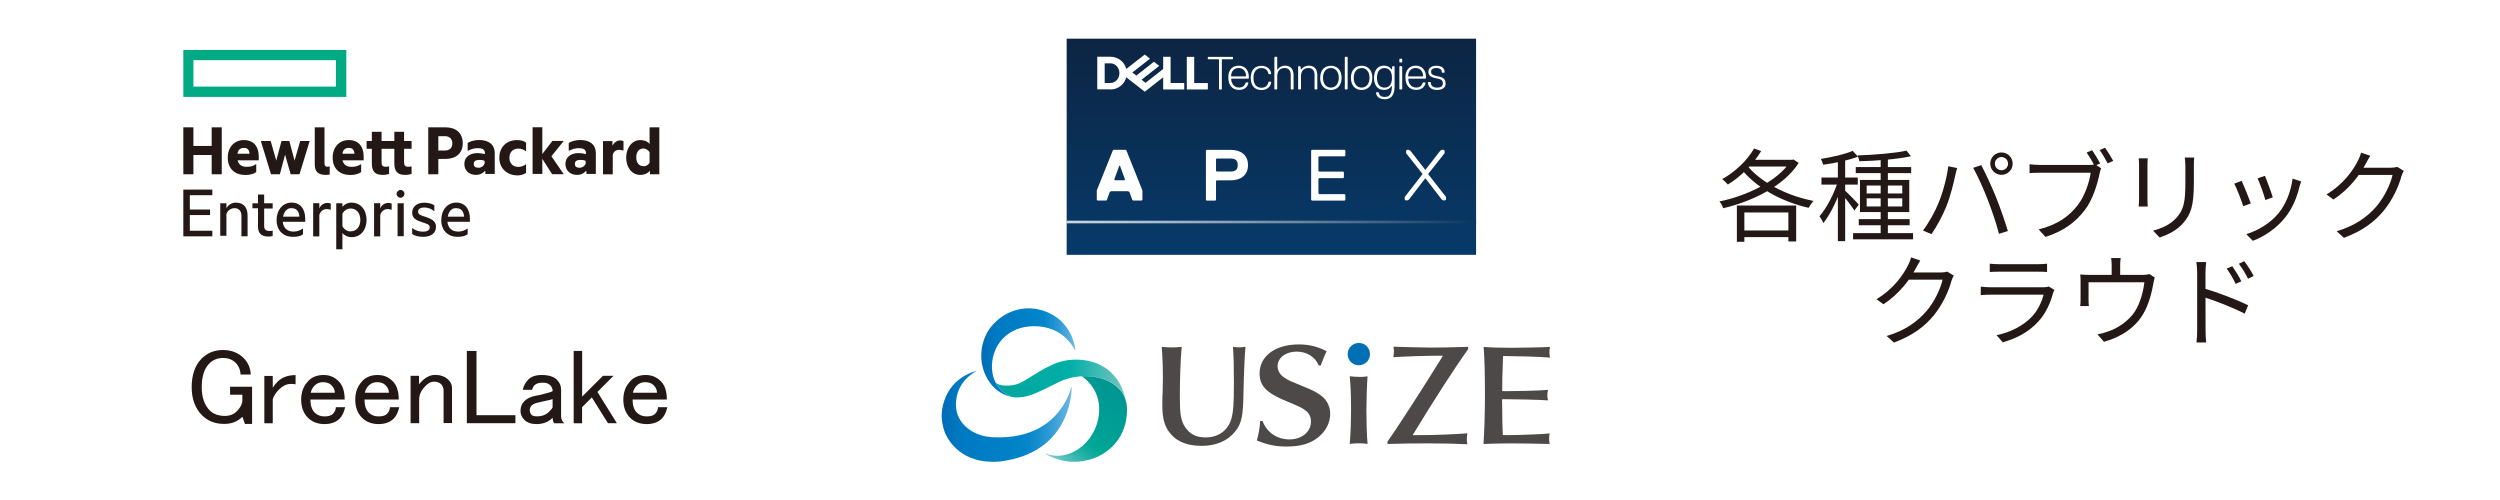 <svg width="300" height="60" viewBox="0 0 300 60" fill="none" xmlns="http://www.w3.org/2000/svg">
<rect x="0" y="0" width="300" height="60" fill="#333333" stroke="none"/>
<g clip-path="url(#clip0_1_190)">
<path d="M300 0H0V60H300V0Z" fill="white"/>
<path d="M177.13 4.64H128V30.58H177.13V4.64Z" fill="url(#paint0_linear_1_190)"/>
<path d="M133.708 21.548L134.315 19.895H134.398L135.004 21.548L134.921 21.631H133.791L133.708 21.548ZM133.617 17.976L133.534 18.059L131.614 22.853V23.983L131.697 24.066H132.744L132.827 23.983L133.176 23.027L133.351 22.944H135.353L135.528 23.027L135.877 23.983L135.96 24.066H137.007L137.09 23.983V22.853L135.171 18.059L135.087 17.976H133.608H133.617Z" fill="white"/>
<path d="M147.659 21.64H146.005L145.922 21.723V23.991L145.839 24.074H144.792L144.709 23.991V18.067L144.792 17.984H147.667C148.888 17.984 149.761 18.59 149.761 19.812C149.761 21.033 148.888 21.64 147.667 21.64M147.659 19.023H146.005L145.922 19.106V20.502L146.005 20.584H147.659C148.182 20.584 148.531 20.41 148.531 19.803C148.531 19.197 148.182 19.023 147.659 19.023Z" fill="white"/>
<path d="M161.352 24.074H157.43L157.338 23.991V18.059L157.43 17.976H161.352L161.443 18.059V18.674L161.352 18.757H158.302L158.211 18.848V20.502L158.302 20.593H161.177L161.268 20.676V21.291L161.177 21.374H158.302L158.211 21.465V23.202L158.302 23.293H161.352L161.443 23.376V23.991L161.352 24.074Z" fill="white"/>
<path d="M171.389 20.909V20.859L173.341 18.399L173.35 18.383V18.092L173.233 17.976H173.034L172.843 18.075L171.056 20.369H171.023L169.245 18.084L169.046 17.976H168.846L168.73 18.092V18.383L170.691 20.859V20.909L168.564 23.642V23.933L168.672 24.049H168.879L169.07 23.95L171.023 21.407H171.056L173.009 23.941L173.017 23.95L173.208 24.049H173.408L173.524 23.933V23.642L171.389 20.909Z" fill="white"/>
<path d="M173.466 10.007C173.466 9.501 173.183 9.285 172.627 9.168C172.07 9.052 171.729 9.002 171.729 8.612C171.729 8.329 171.954 8.163 172.344 8.163C172.851 8.163 173.017 8.387 173.017 8.67L173.075 8.728H173.3L173.358 8.67C173.358 8.113 172.909 7.889 172.352 7.889C171.738 7.889 171.405 8.221 171.405 8.612C171.405 9.06 171.738 9.285 172.303 9.393C172.859 9.501 173.142 9.559 173.142 10.007C173.142 10.29 172.976 10.514 172.419 10.514C171.912 10.514 171.696 10.232 171.696 9.899L171.638 9.841H171.414L171.355 9.899C171.355 10.406 171.746 10.797 172.419 10.797C173.142 10.797 173.482 10.464 173.482 10.016M171.056 9.451L171.114 9.393V9.226C171.114 8.445 170.666 7.88 169.885 7.88C169.104 7.88 168.655 8.437 168.655 9.226V9.334C168.655 10.116 169.046 10.789 169.943 10.789C170.724 10.789 171.006 10.282 171.065 9.949L171.006 9.891H170.782L170.724 9.949C170.608 10.282 170.392 10.506 169.943 10.506C169.212 10.506 168.996 9.833 168.996 9.501L169.054 9.442H171.065L171.056 9.451ZM170.716 9.168H169.037L168.979 9.11C168.979 8.72 169.203 8.163 169.876 8.163C170.549 8.163 170.774 8.72 170.774 9.11L170.716 9.168ZM168.264 10.681V7.997L168.206 7.939H167.982L167.924 7.997V10.681L167.982 10.739H168.206L168.264 10.681ZM168.264 7.44V7.108L168.206 7.05H167.982L167.924 7.108V7.44L167.982 7.498H168.206L168.264 7.44ZM166.137 10.514C165.581 10.514 165.24 10.124 165.24 9.343C165.24 8.562 165.572 8.171 166.137 8.171C166.702 8.171 167.035 8.562 167.035 9.343C167.035 10.124 166.702 10.514 166.137 10.514ZM167.026 10.348C167.026 11.071 166.86 11.636 166.187 11.636C165.68 11.636 165.514 11.412 165.456 11.129L165.398 11.071H165.174L165.115 11.129C165.174 11.578 165.506 11.91 166.179 11.91C166.902 11.91 167.351 11.461 167.351 10.348V7.997L167.292 7.939H167.126L167.068 7.997L167.01 8.329H166.952C166.844 8.105 166.561 7.88 166.054 7.88C165.273 7.88 164.883 8.495 164.883 9.334C164.883 10.174 165.273 10.789 166.054 10.789C166.561 10.789 166.835 10.564 166.952 10.34H167.01L167.026 10.348ZM163.396 8.163C163.952 8.163 164.343 8.612 164.343 9.334C164.343 10.057 163.952 10.514 163.396 10.514C162.839 10.514 162.448 10.066 162.448 9.343C162.448 8.62 162.839 8.171 163.396 8.171M163.396 10.797C164.127 10.797 164.683 10.298 164.683 9.343C164.683 8.387 164.127 7.889 163.396 7.889C162.664 7.889 162.108 8.396 162.108 9.343C162.108 10.29 162.664 10.797 163.396 10.797ZM161.717 10.681V6.875L161.659 6.817H161.435L161.376 6.875V10.681L161.435 10.739H161.659L161.709 10.681H161.717ZM159.706 8.163C160.263 8.163 160.654 8.612 160.654 9.334C160.654 10.057 160.263 10.514 159.706 10.514C159.15 10.514 158.759 10.066 158.759 9.334C158.759 8.603 159.15 8.163 159.715 8.163M159.706 10.797C160.429 10.797 160.994 10.29 160.994 9.343C160.994 8.396 160.438 7.889 159.706 7.889C158.975 7.889 158.419 8.396 158.419 9.343C158.419 10.29 158.975 10.797 159.706 10.797ZM158.078 10.681V9.002C158.078 8.271 157.687 7.88 157.073 7.88C156.682 7.88 156.341 8.047 156.175 8.329H156.117L156.059 7.997L156.001 7.939H155.835L155.776 7.997V10.681L155.835 10.739H156.059L156.117 10.681V9.168C156.117 8.553 156.4 8.163 157.014 8.163C157.463 8.163 157.746 8.445 157.746 9.002V10.681L157.804 10.739H158.028L158.086 10.681H158.078ZM155.228 10.681V9.002C155.228 8.271 154.837 7.88 154.223 7.88C153.832 7.88 153.5 8.047 153.325 8.329H153.267V6.875L153.209 6.817H152.985L152.926 6.875V10.681L152.985 10.739H153.209L153.267 10.681V9.168C153.267 8.553 153.55 8.163 154.164 8.163C154.613 8.163 154.887 8.445 154.887 9.002V10.681L154.945 10.739H155.17L155.228 10.681ZM150.417 9.343C150.417 8.562 150.808 8.171 151.364 8.171C151.921 8.171 152.145 8.504 152.204 8.844L152.262 8.902H152.486L152.544 8.844C152.486 8.288 152.037 7.897 151.373 7.897C150.642 7.897 150.085 8.346 150.085 9.351C150.085 10.356 150.642 10.805 151.373 10.805C152.046 10.805 152.494 10.415 152.544 9.858L152.486 9.8H152.262L152.204 9.858C152.145 10.19 151.921 10.531 151.364 10.531C150.808 10.531 150.417 10.14 150.417 9.359M149.802 9.451L149.86 9.393V9.226C149.86 8.445 149.412 7.88 148.631 7.88C147.85 7.88 147.401 8.437 147.401 9.226V9.334C147.401 10.116 147.792 10.789 148.689 10.789C149.47 10.789 149.752 10.282 149.811 9.949L149.752 9.891H149.528L149.47 9.949C149.362 10.282 149.138 10.506 148.689 10.506C147.966 10.506 147.742 9.833 147.742 9.501L147.8 9.442H149.811L149.802 9.451ZM149.47 9.168H147.792L147.733 9.11C147.733 8.72 147.958 8.163 148.631 8.163C149.304 8.163 149.528 8.72 149.528 9.11L149.478 9.168H149.47ZM147.958 7.05V6.883L147.9 6.825H144.992L144.933 6.883V7.05L144.992 7.108H146.221L146.279 7.166V10.689L146.338 10.747H146.562L146.62 10.689V7.166L146.678 7.108H147.908L147.966 7.05H147.958Z" fill="white"/>
<path d="M144.942 9.958V10.739H142.416V6.825H143.305V9.966H144.942V9.958ZM133.259 10.739C134.149 10.739 134.93 10.132 135.154 9.276L137.372 11.005L139.582 9.276V10.739H142.108V9.958H140.472V6.817H139.582V8.279L137.464 9.941L136.99 9.567L138.004 8.769L139.109 7.905L138.477 7.407L136.359 9.069L135.885 8.695L138.004 7.041L137.372 6.543L135.154 8.271C134.93 7.407 134.149 6.809 133.259 6.809H131.672V10.722H133.259V10.739ZM132.562 9.958V7.598H133.259C133.849 7.598 134.331 8.13 134.331 8.778C134.331 9.426 133.849 9.958 133.259 9.958H132.562Z" fill="white"/>
<path d="M177.13 26.484H128V26.799H177.13V26.484Z" fill="url(#paint1_linear_1_190)"/>
<path d="M24.15 43.07C24.86 42.36 25.72 42 26.74 42C27.76 42 28.58 42.32 29.23 42.96C29.77 43.5 30.06 44.16 30.09 44.94H28.87C28.84 44.37 28.63 43.89 28.26 43.52C27.89 43.15 27.38 42.96 26.74 42.96C26.1 42.96 25.56 43.18 25.12 43.62C24.51 44.23 24.21 45.18 24.21 46.46C24.21 47.68 24.53 48.61 25.17 49.25C25.61 49.69 26.22 49.91 27 49.91C27.57 49.91 28.05 49.72 28.42 49.35C28.79 48.98 29.01 48.59 29.08 48.18V47.37H27.61V46.41H30.25V50.87H29.39L29.09 50.01C28.51 50.59 27.79 50.87 26.91 50.87C25.83 50.87 24.95 50.53 24.27 49.86C23.42 49.02 23 47.88 23 46.46C23 45.04 23.39 43.84 24.17 43.06L24.15 43.07Z" fill="#231815"/>
<path d="M35.47 45V46.12C35.33 46.09 35.15 46.07 34.91 46.07C34.4 46.07 33.93 46.29 33.49 46.73C33.12 47.1 32.86 47.49 32.73 47.9V50.79H31.72V45.11H32.73V46.53C32.9 46.26 33.09 46.02 33.29 45.82C33.83 45.28 34.56 45.01 35.47 45.01V45Z" fill="#231815"/>
<path d="M36.99 45.71C37.46 45.24 38.07 45 38.82 45C39.57 45 40.14 45.25 40.65 45.76C41.12 46.23 41.36 46.96 41.36 47.94H37.25C37.25 48.65 37.42 49.17 37.76 49.51C38.06 49.81 38.45 49.97 38.93 49.97C39.41 49.97 39.74 49.87 39.94 49.67C40.18 49.43 40.3 49.16 40.3 48.86H41.42C41.28 49.47 41.06 49.93 40.76 50.23C40.32 50.67 39.71 50.89 38.93 50.89C38.15 50.89 37.46 50.64 36.95 50.13C36.41 49.59 36.14 48.86 36.14 47.95C36.14 47.04 36.43 46.29 37 45.72L36.99 45.71ZM37.75 46.27C37.51 46.51 37.36 46.79 37.29 47.13H40.18C40.18 46.79 40.04 46.49 39.77 46.22C39.53 45.98 39.19 45.86 38.76 45.86C38.35 45.86 38.02 46 37.75 46.27Z" fill="#231815"/>
<path d="M43.48 45.71C43.95 45.24 44.56 45 45.31 45C46.06 45 46.63 45.25 47.14 45.76C47.61 46.23 47.85 46.96 47.85 47.94H43.74C43.74 48.65 43.91 49.17 44.25 49.51C44.55 49.81 44.94 49.97 45.42 49.97C45.9 49.97 46.23 49.87 46.43 49.67C46.67 49.43 46.79 49.16 46.79 48.86H47.91C47.77 49.47 47.55 49.93 47.25 50.23C46.81 50.67 46.2 50.89 45.42 50.89C44.64 50.89 43.95 50.64 43.44 50.13C42.9 49.59 42.63 48.86 42.63 47.95C42.63 47.04 42.92 46.29 43.49 45.72L43.48 45.71ZM44.24 46.27C44 46.51 43.85 46.79 43.78 47.13H46.67C46.67 46.79 46.53 46.49 46.26 46.22C46.02 45.98 45.68 45.86 45.25 45.86C44.84 45.86 44.51 46 44.24 46.27Z" fill="#231815"/>
<path d="M50.28 50.78H49.27V45.1H50.28V46.11C50.89 45.37 51.53 44.99 52.21 44.99C52.89 44.99 53.43 45.19 53.83 45.6C54.1 45.87 54.24 46.19 54.24 46.56V50.77H53.23V46.86C53.23 46.56 53.13 46.3 52.93 46.1C52.73 45.9 52.44 45.8 52.07 45.8C51.73 45.8 51.39 45.97 51.06 46.31C50.55 46.82 50.3 47.36 50.3 47.93V50.77L50.28 50.78Z" fill="#231815"/>
<path d="M56.01 42.11H57.18V49.82H61.85V50.78H56.02V42.1L56.01 42.11Z" fill="#231815"/>
<path d="M63.37 45.56C63.74 45.19 64.28 45 64.99 45C65.84 45 66.44 45.19 66.82 45.56C67.16 45.9 67.33 46.29 67.33 46.73V49.93C67.33 50.3 67.46 50.59 67.74 50.79H66.52C66.38 50.66 66.32 50.43 66.32 50.13C65.81 50.64 65.17 50.89 64.39 50.89C63.75 50.89 63.26 50.72 62.92 50.38C62.62 50.08 62.46 49.72 62.46 49.31C62.46 48.84 62.61 48.45 62.92 48.14C63.26 47.8 63.73 47.58 64.34 47.48C64.75 47.41 65.1 47.33 65.41 47.23C65.85 47.13 66.15 47.03 66.32 46.93C66.32 46.66 66.22 46.42 66.02 46.22C65.82 46.02 65.53 45.92 65.16 45.92C64.69 45.92 64.35 46.02 64.15 46.22C64.01 46.36 63.91 46.54 63.85 46.78H62.73C62.83 46.31 63.05 45.9 63.39 45.56H63.37ZM66.31 47.89C66.11 47.96 65.92 48.01 65.75 48.04C65.17 48.18 64.74 48.28 64.43 48.34C64.16 48.41 63.96 48.51 63.82 48.64C63.65 48.81 63.57 49 63.57 49.2C63.57 49.44 63.65 49.64 63.82 49.81C63.92 49.91 64.14 49.96 64.48 49.96C65.05 49.96 65.53 49.77 65.9 49.4C66.14 49.16 66.27 48.99 66.31 48.89V47.88V47.89Z" fill="#231815"/>
<path d="M68.85 42.11H69.86V47.59L72.35 45.1H73.62L71.69 47.03L74.02 50.78H72.95L71.02 47.69L69.85 48.86V50.79H68.84V42.11H68.85Z" fill="#231815"/>
<path d="M75.65 45.71C76.12 45.24 76.73 45 77.48 45C78.23 45 78.8 45.25 79.31 45.76C79.78 46.23 80.02 46.96 80.02 47.94H75.91C75.91 48.65 76.08 49.17 76.42 49.51C76.72 49.81 77.11 49.97 77.59 49.97C78.07 49.97 78.4 49.87 78.6 49.67C78.84 49.43 78.96 49.16 78.96 48.86H80.08C79.94 49.47 79.72 49.93 79.42 50.23C78.98 50.67 78.37 50.89 77.59 50.89C76.81 50.89 76.12 50.64 75.61 50.13C75.07 49.59 74.8 48.86 74.8 47.95C74.8 47.04 75.09 46.29 75.66 45.72L75.65 45.71ZM76.41 46.27C76.17 46.51 76.02 46.79 75.95 47.13H78.84C78.84 46.79 78.7 46.49 78.43 46.22C78.19 45.98 77.85 45.86 77.42 45.86C77.01 45.86 76.68 46 76.41 46.27Z" fill="#231815"/>
<path d="M22 6V11.63H41.56V6H22ZM40.31 10.39H23.21V7.22H40.31V10.39Z" fill="#00AA83"/>
<path d="M23.21 20.91H22V15.28H23.21V17.51H25.4V15.28H26.61V20.91H25.4V18.6H23.21V20.91ZM29.4 20.99C28.15 20.99 27.33 20.21 27.33 18.92C27.33 17.63 28.15 16.81 29.25 16.81C30.46 16.81 31.05 17.59 31.05 18.81V19.24H28.51C28.67 19.87 29.14 20.02 29.61 20.02C30.04 20.02 30.35 19.94 30.71 19.71H30.75V20.65C30.44 20.88 29.97 21 29.42 21L29.4 20.99ZM28.5 18.45H29.95C29.91 18.02 29.75 17.75 29.28 17.75C28.89 17.75 28.58 17.91 28.5 18.45ZM34.21 18.56L33.58 20.91H32.52L31.31 16.96V16.92H32.48L33.15 19.27L33.78 16.92H34.72L35.35 19.27L36.02 16.92H37.15V16.96L35.94 20.91H34.88L34.21 18.56ZM39.14 20.99C38.16 20.99 37.77 20.6 37.77 19.7V15.28H38.94V19.62C38.94 19.89 39.06 20.01 39.29 20.01C39.37 20.01 39.49 19.97 39.56 19.97V20.95C39.48 20.95 39.33 20.99 39.13 20.99H39.14ZM41.99 20.99C40.74 20.99 39.92 20.21 39.92 18.92C39.92 17.63 40.74 16.81 41.84 16.81C43.05 16.81 43.64 17.59 43.64 18.81V19.24H41.1C41.26 19.87 41.73 20.02 42.2 20.02C42.63 20.02 42.94 19.94 43.3 19.71H43.34V20.65C43.03 20.88 42.56 21 42.01 21L41.99 20.99ZM41.09 18.45H42.54C42.5 18.02 42.34 17.75 41.87 17.75C41.48 17.75 41.17 17.91 41.09 18.45ZM48.49 16.92H49.39V17.86H48.49V19.5C48.49 19.85 48.61 20.01 49 20.01C49.12 20.01 49.23 20.01 49.35 19.97H49.39V20.87C49.23 20.91 49 20.99 48.65 20.99C47.67 20.99 47.32 20.56 47.32 19.54V17.86H45.79V19.5C45.79 19.85 45.91 20.01 46.3 20.01C46.42 20.01 46.53 20.01 46.65 19.97H46.69V20.87C46.53 20.91 46.3 20.99 45.95 20.99C44.97 20.99 44.62 20.56 44.62 19.54V17.86H43.99V16.92H44.62V15.82H45.79V16.92H47.32V15.82H48.49V16.92ZM55.53 17.19C55.53 18.4 54.71 19.07 53.46 19.07H52.6V20.91H51.39V15.28H53.46C54.71 15.28 55.53 15.95 55.53 17.2V17.19ZM53.38 18.06C54.01 18.06 54.28 17.71 54.28 17.2C54.28 16.69 53.97 16.34 53.38 16.34H52.6V18.06H53.38ZM58.19 20.52C57.92 20.83 57.52 20.99 57.13 20.99C56.35 20.99 55.72 20.52 55.72 19.66C55.72 18.88 56.35 18.37 57.29 18.37C57.56 18.37 57.88 18.41 58.19 18.49V18.41C58.19 17.98 57.96 17.78 57.29 17.78C56.9 17.78 56.51 17.9 56.16 18.09H56.12V17.15C56.43 16.95 56.98 16.8 57.49 16.8C58.7 16.8 59.37 17.39 59.37 18.37V20.87H58.24V20.52H58.2H58.19ZM58.15 19.66V19.31C57.95 19.19 57.72 19.19 57.48 19.19C57.09 19.19 56.85 19.35 56.85 19.66C56.85 20.01 57.08 20.13 57.44 20.13C57.75 20.13 58.03 19.93 58.14 19.66H58.15ZM59.92 18.92C59.92 17.63 60.82 16.81 62.03 16.81C62.46 16.81 62.85 16.89 63.13 17.12V18.14H63.09C62.82 17.94 62.54 17.83 62.19 17.83C61.6 17.83 61.13 18.22 61.13 18.93C61.13 19.6 61.56 20.03 62.19 20.03C62.54 20.03 62.86 19.91 63.09 19.72H63.13V20.74C62.82 20.97 62.43 21.05 62.03 21.05C60.86 21.01 59.92 20.23 59.92 18.94V18.92ZM65.08 19.07V20.87H63.91V15.27H65.08V18.48L66.29 16.91H67.62V16.95L66.17 18.75L67.62 20.86V20.9H66.25L65.08 19.06V19.07ZM70.32 20.52C70.05 20.83 69.65 20.99 69.26 20.99C68.48 20.99 67.85 20.52 67.85 19.66C67.85 18.88 68.48 18.37 69.42 18.37C69.69 18.37 70.01 18.41 70.32 18.49V18.41C70.32 17.98 70.09 17.78 69.42 17.78C69.03 17.78 68.64 17.9 68.29 18.09H68.25V17.15C68.56 16.95 69.11 16.8 69.62 16.8C70.83 16.8 71.5 17.39 71.5 18.37V20.87H70.37V20.52H70.33H70.32ZM70.28 19.66V19.31C70.08 19.19 69.85 19.19 69.61 19.19C69.22 19.19 68.98 19.35 68.98 19.66C68.98 20.01 69.21 20.13 69.57 20.13C69.88 20.13 70.16 19.93 70.27 19.66H70.28ZM73.45 17.55C73.68 17.12 74 16.85 74.43 16.85C74.59 16.85 74.74 16.89 74.82 16.93V18.06H74.78C74.66 18.02 74.47 17.98 74.27 17.98C73.92 17.98 73.6 18.21 73.53 18.61V20.92H72.36V16.93H73.49V17.56H73.45V17.55ZM77.99 20.48C77.76 20.79 77.32 20.99 76.82 20.99C75.8 20.99 75.14 20.05 75.14 18.92C75.14 17.79 75.81 16.81 76.82 16.81C77.33 16.81 77.72 16.97 77.95 17.28V15.28H79.12V20.91H77.99V20.48ZM77.95 19.54V18.25C77.75 17.98 77.48 17.82 77.21 17.82C76.7 17.82 76.35 18.21 76.35 18.88C76.35 19.55 76.7 19.94 77.21 19.94C77.48 19.98 77.76 19.82 77.95 19.55V19.54ZM22 22.75H25.48V23.42H22.78V25.14H25.21V25.81H22.78V27.69H25.48V28.36H22V22.76V22.75ZM28.34 24.32C29.24 24.32 29.71 24.91 29.71 25.85V28.35H28.97V25.88C28.97 25.37 28.7 24.98 28.15 24.98C27.68 24.98 27.29 25.29 27.17 25.68V28.3H26.43V24.39H27.17V24.98C27.4 24.59 27.8 24.31 28.34 24.31V24.32ZM31.7 24.39H32.72V25.02H31.7V27.13C31.7 27.56 31.93 27.72 32.37 27.72C32.49 27.72 32.6 27.72 32.68 27.68H32.72V28.31C32.6 28.35 32.45 28.39 32.25 28.39C31.31 28.39 30.96 27.96 30.96 27.18V24.99H30.29V24.4H30.96V23.34H31.7V24.4V24.39ZM35.15 28.42C33.98 28.42 33.19 27.64 33.19 26.42C33.19 25.2 33.93 24.31 34.99 24.31C36.05 24.31 36.63 25.09 36.63 26.27V26.62H33.93C34.01 27.4 34.52 27.79 35.22 27.79C35.65 27.79 35.96 27.67 36.32 27.44H36.36V28.11C36.09 28.34 35.66 28.42 35.15 28.42ZM33.97 26H35.93C35.89 25.41 35.62 24.98 34.99 24.98C34.48 24.94 34.09 25.37 33.97 26ZM38.32 25.02C38.48 24.59 38.87 24.35 39.3 24.35C39.46 24.35 39.61 24.39 39.69 24.43V25.17H39.65C39.53 25.13 39.38 25.09 39.18 25.09C38.79 25.09 38.44 25.36 38.32 25.79V28.37H37.58V24.38H38.32V25.01V25.02ZM42.19 24.32C43.36 24.32 43.99 25.3 43.99 26.39C43.99 27.48 43.36 28.46 42.19 28.46C41.72 28.46 41.29 28.23 41.09 27.95V29.91H40.35V24.39H41.09V24.82C41.29 24.55 41.72 24.31 42.19 24.31V24.32ZM42.07 27.76C42.81 27.76 43.24 27.17 43.24 26.39C43.24 25.61 42.81 25.02 42.07 25.02C41.68 25.02 41.29 25.25 41.09 25.65V27.14C41.29 27.53 41.68 27.77 42.07 27.77V27.76ZM45.63 25.02C45.79 24.59 46.18 24.35 46.61 24.35C46.77 24.35 46.92 24.39 47 24.43V25.17H46.96C46.84 25.13 46.69 25.09 46.49 25.09C46.1 25.09 45.75 25.36 45.63 25.79V28.37H44.89V24.38H45.63V25.01V25.02ZM48.06 22.79C48.33 22.79 48.53 22.99 48.53 23.26C48.53 23.53 48.3 23.73 48.06 23.73C47.82 23.73 47.59 23.53 47.59 23.26C47.59 23.03 47.82 22.79 48.06 22.79ZM47.71 24.39H48.45V28.34H47.71V24.39ZM51.11 26.04C51.66 26.24 52.32 26.47 52.32 27.21C52.32 28.03 51.65 28.42 50.79 28.42C50.28 28.42 49.73 28.3 49.46 28.07V27.37H49.5C49.85 27.68 50.32 27.8 50.79 27.8C51.22 27.8 51.57 27.64 51.57 27.29C51.57 26.94 51.26 26.86 50.63 26.66C50.08 26.46 49.46 26.27 49.46 25.53C49.46 24.75 50.09 24.32 50.91 24.32C51.38 24.32 51.81 24.44 52.12 24.63V25.33H52.08C51.77 25.06 51.38 24.9 50.91 24.9C50.44 24.9 50.17 25.1 50.17 25.37C50.17 25.76 50.48 25.84 51.11 26.04ZM54.91 28.42C53.74 28.42 52.95 27.64 52.95 26.42C52.95 25.2 53.69 24.31 54.75 24.31C55.81 24.31 56.39 25.09 56.39 26.27V26.62H53.69C53.77 27.4 54.28 27.79 54.98 27.79C55.41 27.79 55.72 27.67 56.08 27.44H56.12V28.11C55.81 28.34 55.38 28.42 54.91 28.42ZM53.73 26H55.69C55.65 25.41 55.38 24.98 54.75 24.98C54.2 24.94 53.85 25.37 53.73 26Z" fill="#231815"/>
<path d="M208.892 27.652H215.168V28.456H208.892V27.652ZM210.488 17.824L211.34 18.124C210.368 19.756 208.844 21.22 207.344 22.144C207.2 21.976 206.864 21.64 206.66 21.496C208.172 20.656 209.636 19.3 210.488 17.824ZM214.868 19.18H215.06L215.216 19.132L215.84 19.552C214.064 22.372 210.152 24.196 206.78 24.988C206.708 24.736 206.504 24.364 206.336 24.172C209.54 23.524 213.356 21.748 214.868 19.324V19.18ZM209.552 19.732C211.16 21.808 214.328 23.476 217.628 24.112C217.412 24.316 217.172 24.688 217.04 24.94C213.728 24.196 210.584 22.444 208.808 20.092L209.552 19.732ZM208.424 24.664H215.54V28.972H214.604V25.492H209.324V29.02H208.424V24.664ZM210.02 19.18H215.096V19.984H209.48L210.02 19.18ZM225.68 18.832H226.544V28.408H225.68V18.832ZM222.692 20.044H229.34V20.776H222.692V20.044ZM222.368 27.976H229.568V28.72H222.368V27.976ZM223.052 26.296H229.16V27.028H223.052V26.296ZM228.776 18.076L229.316 18.748C227.72 19.108 225.176 19.3 223.112 19.348C223.1 19.156 222.992 18.844 222.908 18.652C224.912 18.58 227.408 18.388 228.776 18.076ZM224 23.8V24.772H228.272V23.8H224ZM224 22.264V23.212H228.272V22.264H224ZM223.196 21.592H229.112V25.444H223.196V21.592ZM220.544 18.916H221.42V28.936H220.544V18.916ZM218.576 21.304H222.932V22.156H218.576V21.304ZM220.592 21.628L221.156 21.868C220.676 23.56 219.716 25.66 218.792 26.776C218.708 26.524 218.492 26.152 218.336 25.948C219.2 24.988 220.16 23.116 220.592 21.628ZM222.32 18.1L222.956 18.796C221.852 19.24 220.172 19.576 218.78 19.768C218.732 19.564 218.612 19.276 218.504 19.072C219.86 18.844 221.444 18.508 222.32 18.1ZM221.384 22.852C221.684 23.116 222.812 24.256 223.052 24.556L222.524 25.264C222.236 24.772 221.336 23.632 220.964 23.212L221.384 22.852ZM239.384 19.636C239.384 20.08 239.744 20.428 240.176 20.428C240.608 20.428 240.968 20.08 240.968 19.636C240.968 19.204 240.608 18.844 240.176 18.844C239.744 18.844 239.384 19.204 239.384 19.636ZM238.832 19.636C238.832 18.892 239.432 18.292 240.176 18.292C240.92 18.292 241.52 18.892 241.52 19.636C241.52 20.38 240.92 20.98 240.176 20.98C239.432 20.98 238.832 20.38 238.832 19.636ZM232.604 24.4C233.132 23.152 233.624 21.328 233.792 19.948L234.86 20.164C234.776 20.428 234.692 20.788 234.632 21.04C234.476 21.784 234.056 23.56 233.552 24.796C233.108 25.888 232.448 27.124 231.776 28.096L230.756 27.664C231.512 26.656 232.196 25.396 232.604 24.4ZM238.52 23.944C238.04 22.708 237.296 21.04 236.78 20.14L237.752 19.816C238.22 20.692 238.988 22.348 239.504 23.608C239.984 24.796 240.62 26.632 240.944 27.724L239.876 28.06C239.576 26.848 239.012 25.216 238.52 23.944ZM251.06 18.028C251.348 18.448 251.78 19.156 252.02 19.612L251.348 19.912C251.108 19.42 250.7 18.736 250.4 18.304L251.06 18.028ZM252.608 17.728C252.896 18.136 253.34 18.844 253.592 19.312L252.92 19.6C252.656 19.108 252.272 18.412 251.948 18.004L252.608 17.728ZM252.14 20.188C252.068 20.356 252.008 20.56 251.96 20.788C251.708 22.048 251.12 23.992 250.172 25.216C249.08 26.632 247.652 27.736 245.456 28.432L244.64 27.532C246.956 26.944 248.312 25.924 249.308 24.64C250.16 23.56 250.724 21.88 250.88 20.728C250.196 20.728 245.432 20.728 244.748 20.728C244.268 20.728 243.86 20.752 243.548 20.776V19.708C243.884 19.744 244.352 19.792 244.748 19.792C245.432 19.792 250.22 19.792 250.772 19.792C250.952 19.792 251.192 19.78 251.408 19.72L252.14 20.188ZM263.3 18.904C263.276 19.192 263.264 19.54 263.264 19.948C263.264 20.416 263.264 21.436 263.264 21.88C263.264 24.772 262.88 25.72 262.004 26.74C261.236 27.676 260.036 28.204 259.16 28.504L258.368 27.676C259.472 27.388 260.492 26.92 261.236 26.068C262.088 25.084 262.244 24.1 262.244 21.844C262.244 21.376 262.244 20.368 262.244 19.948C262.244 19.54 262.208 19.192 262.172 18.904H263.3ZM257.732 19C257.708 19.228 257.696 19.576 257.696 19.852C257.696 20.212 257.696 23.356 257.696 23.86C257.696 24.172 257.708 24.568 257.732 24.784H256.64C256.664 24.592 256.688 24.208 256.688 23.86C256.688 23.344 256.688 20.212 256.688 19.852C256.688 19.648 256.676 19.228 256.64 19H257.732ZM271.796 21.1C272 21.58 272.588 23.164 272.732 23.68L271.844 24.004C271.712 23.452 271.16 21.928 270.908 21.4L271.796 21.1ZM276.14 21.772C276.056 22.012 275.996 22.204 275.948 22.36C275.636 23.68 275.108 24.976 274.256 26.056C273.14 27.46 271.676 28.396 270.344 28.9L269.552 28.096C270.932 27.688 272.468 26.776 273.452 25.552C274.304 24.508 274.916 22.972 275.108 21.436L276.14 21.772ZM269 21.7C269.24 22.204 269.876 23.776 270.092 24.412L269.192 24.748C269 24.124 268.352 22.456 268.112 22.036L269 21.7ZM288.452 20.5C288.356 20.668 288.236 20.944 288.176 21.136C287.852 22.348 287.12 23.968 286.052 25.276C284.96 26.608 283.52 27.7 281.276 28.54L280.4 27.748C282.608 27.1 284.096 26.02 285.2 24.736C286.124 23.644 286.868 22.084 287.108 20.992H282.668L283.052 20.128C283.532 20.128 286.496 20.128 286.868 20.128C287.192 20.128 287.468 20.092 287.66 20.02L288.452 20.5ZM284.432 18.688C284.24 19 284.024 19.408 283.904 19.624C283.196 20.956 281.948 22.672 280.016 23.944L279.176 23.332C281.252 22.096 282.428 20.344 282.956 19.276C283.076 19.06 283.256 18.628 283.328 18.316L284.432 18.688Z" fill="white"/>
<path d="M234.452 33.07C234.356 33.238 234.236 33.514 234.176 33.706C233.852 34.918 233.12 36.538 232.052 37.846C230.96 39.178 229.52 40.27 227.276 41.11L226.4 40.318C228.608 39.67 230.096 38.59 231.2 37.306C232.124 36.214 232.868 34.654 233.108 33.562H228.668L229.052 32.698C229.532 32.698 232.496 32.698 232.868 32.698C233.192 32.698 233.468 32.662 233.66 32.59L234.452 33.07ZM230.432 31.258C230.24 31.57 230.024 31.978 229.904 32.194C229.196 33.526 227.948 35.242 226.016 36.514L225.176 35.902C227.252 34.666 228.428 32.914 228.956 31.846C229.076 31.63 229.256 31.198 229.328 30.886L230.432 31.258ZM238.772 31.642C239.084 31.678 239.456 31.702 239.84 31.702C240.488 31.702 243.86 31.702 244.568 31.702C244.94 31.702 245.36 31.678 245.648 31.642V32.638C245.372 32.614 244.952 32.602 244.544 32.602C243.872 32.602 240.5 32.602 239.84 32.602C239.48 32.602 239.096 32.614 238.772 32.638V31.642ZM246.536 34.798C246.476 34.918 246.392 35.062 246.368 35.158C246.056 36.334 245.516 37.582 244.616 38.566C243.368 39.946 241.856 40.642 240.332 41.074L239.588 40.222C241.28 39.874 242.78 39.094 243.812 38.014C244.532 37.258 245.012 36.238 245.228 35.362C244.64 35.362 239.588 35.362 238.868 35.362C238.58 35.362 238.124 35.374 237.692 35.41V34.402C238.124 34.438 238.532 34.474 238.868 34.474C239.456 34.474 244.568 34.474 245.18 34.474C245.456 34.474 245.72 34.438 245.852 34.378L246.536 34.798ZM254.48 30.97C254.432 31.342 254.42 31.618 254.42 31.87C254.42 32.146 254.42 33.046 254.42 33.466H253.4C253.4 32.998 253.4 32.146 253.4 31.87C253.4 31.618 253.388 31.342 253.34 30.97H254.48ZM258.572 33.298C258.512 33.466 258.44 33.79 258.404 34.018C258.236 34.978 257.888 36.478 257.216 37.618C256.328 39.19 254.672 40.414 252.476 41.014L251.696 40.126C252.092 40.054 252.548 39.934 252.932 39.79C254.144 39.394 255.452 38.506 256.196 37.366C256.844 36.346 257.216 34.894 257.324 33.874H250.628C250.628 34.366 250.628 35.65 250.628 36.022C250.628 36.226 250.64 36.55 250.664 36.73H249.62C249.656 36.526 249.668 36.202 249.668 35.962C249.668 35.578 249.668 34.27 249.668 33.85C249.668 33.598 249.668 33.19 249.62 32.938C249.968 32.962 250.328 32.986 250.748 32.986H257.108C257.552 32.986 257.768 32.938 257.924 32.89L258.572 33.298ZM267.872 31.942C268.172 32.374 268.688 33.178 268.964 33.754L268.28 34.066C267.98 33.43 267.596 32.77 267.2 32.23L267.872 31.942ZM269.312 31.342C269.636 31.762 270.164 32.554 270.44 33.118L269.768 33.454C269.456 32.818 269.06 32.182 268.664 31.654L269.312 31.342ZM263.66 39.67C263.66 39.01 263.66 33.706 263.66 32.698C263.66 32.35 263.624 31.822 263.564 31.45H264.74C264.704 31.81 264.656 32.338 264.656 32.698C264.656 34.57 264.668 39.106 264.668 39.67C264.668 40.054 264.692 40.702 264.74 41.098H263.576C263.636 40.714 263.66 40.126 263.66 39.67ZM264.44 34.594C266.036 35.05 268.448 35.974 269.78 36.634L269.36 37.642C267.992 36.91 265.748 36.058 264.44 35.65V34.594Z" fill="white"/>
<path d="M208.892 27.652H215.168V28.456H208.892V27.652ZM210.488 17.824L211.34 18.124C210.368 19.756 208.844 21.22 207.344 22.144C207.2 21.976 206.864 21.64 206.66 21.496C208.172 20.656 209.636 19.3 210.488 17.824ZM214.868 19.18H215.06L215.216 19.132L215.84 19.552C214.064 22.372 210.152 24.196 206.78 24.988C206.708 24.736 206.504 24.364 206.336 24.172C209.54 23.524 213.356 21.748 214.868 19.324V19.18ZM209.552 19.732C211.16 21.808 214.328 23.476 217.628 24.112C217.412 24.316 217.172 24.688 217.04 24.94C213.728 24.196 210.584 22.444 208.808 20.092L209.552 19.732ZM208.424 24.664H215.54V28.972H214.604V25.492H209.324V29.02H208.424V24.664ZM210.02 19.18H215.096V19.984H209.48L210.02 19.18ZM225.68 18.832H226.544V28.408H225.68V18.832ZM222.692 20.044H229.34V20.776H222.692V20.044ZM222.368 27.976H229.568V28.72H222.368V27.976ZM223.052 26.296H229.16V27.028H223.052V26.296ZM228.776 18.076L229.316 18.748C227.72 19.108 225.176 19.3 223.112 19.348C223.1 19.156 222.992 18.844 222.908 18.652C224.912 18.58 227.408 18.388 228.776 18.076ZM224 23.8V24.772H228.272V23.8H224ZM224 22.264V23.212H228.272V22.264H224ZM223.196 21.592H229.112V25.444H223.196V21.592ZM220.544 18.916H221.42V28.936H220.544V18.916ZM218.576 21.304H222.932V22.156H218.576V21.304ZM220.592 21.628L221.156 21.868C220.676 23.56 219.716 25.66 218.792 26.776C218.708 26.524 218.492 26.152 218.336 25.948C219.2 24.988 220.16 23.116 220.592 21.628ZM222.32 18.1L222.956 18.796C221.852 19.24 220.172 19.576 218.78 19.768C218.732 19.564 218.612 19.276 218.504 19.072C219.86 18.844 221.444 18.508 222.32 18.1ZM221.384 22.852C221.684 23.116 222.812 24.256 223.052 24.556L222.524 25.264C222.236 24.772 221.336 23.632 220.964 23.212L221.384 22.852ZM239.384 19.636C239.384 20.08 239.744 20.428 240.176 20.428C240.608 20.428 240.968 20.08 240.968 19.636C240.968 19.204 240.608 18.844 240.176 18.844C239.744 18.844 239.384 19.204 239.384 19.636ZM238.832 19.636C238.832 18.892 239.432 18.292 240.176 18.292C240.92 18.292 241.52 18.892 241.52 19.636C241.52 20.38 240.92 20.98 240.176 20.98C239.432 20.98 238.832 20.38 238.832 19.636ZM232.604 24.4C233.132 23.152 233.624 21.328 233.792 19.948L234.86 20.164C234.776 20.428 234.692 20.788 234.632 21.04C234.476 21.784 234.056 23.56 233.552 24.796C233.108 25.888 232.448 27.124 231.776 28.096L230.756 27.664C231.512 26.656 232.196 25.396 232.604 24.4ZM238.52 23.944C238.04 22.708 237.296 21.04 236.78 20.14L237.752 19.816C238.22 20.692 238.988 22.348 239.504 23.608C239.984 24.796 240.62 26.632 240.944 27.724L239.876 28.06C239.576 26.848 239.012 25.216 238.52 23.944ZM251.06 18.028C251.348 18.448 251.78 19.156 252.02 19.612L251.348 19.912C251.108 19.42 250.7 18.736 250.4 18.304L251.06 18.028ZM252.608 17.728C252.896 18.136 253.34 18.844 253.592 19.312L252.92 19.6C252.656 19.108 252.272 18.412 251.948 18.004L252.608 17.728ZM252.14 20.188C252.068 20.356 252.008 20.56 251.96 20.788C251.708 22.048 251.12 23.992 250.172 25.216C249.08 26.632 247.652 27.736 245.456 28.432L244.64 27.532C246.956 26.944 248.312 25.924 249.308 24.64C250.16 23.56 250.724 21.88 250.88 20.728C250.196 20.728 245.432 20.728 244.748 20.728C244.268 20.728 243.86 20.752 243.548 20.776V19.708C243.884 19.744 244.352 19.792 244.748 19.792C245.432 19.792 250.22 19.792 250.772 19.792C250.952 19.792 251.192 19.78 251.408 19.72L252.14 20.188ZM263.3 18.904C263.276 19.192 263.264 19.54 263.264 19.948C263.264 20.416 263.264 21.436 263.264 21.88C263.264 24.772 262.88 25.72 262.004 26.74C261.236 27.676 260.036 28.204 259.16 28.504L258.368 27.676C259.472 27.388 260.492 26.92 261.236 26.068C262.088 25.084 262.244 24.1 262.244 21.844C262.244 21.376 262.244 20.368 262.244 19.948C262.244 19.54 262.208 19.192 262.172 18.904H263.3ZM257.732 19C257.708 19.228 257.696 19.576 257.696 19.852C257.696 20.212 257.696 23.356 257.696 23.86C257.696 24.172 257.708 24.568 257.732 24.784H256.64C256.664 24.592 256.688 24.208 256.688 23.86C256.688 23.344 256.688 20.212 256.688 19.852C256.688 19.648 256.676 19.228 256.64 19H257.732ZM271.796 21.1C272 21.58 272.588 23.164 272.732 23.68L271.844 24.004C271.712 23.452 271.16 21.928 270.908 21.4L271.796 21.1ZM276.14 21.772C276.056 22.012 275.996 22.204 275.948 22.36C275.636 23.68 275.108 24.976 274.256 26.056C273.14 27.46 271.676 28.396 270.344 28.9L269.552 28.096C270.932 27.688 272.468 26.776 273.452 25.552C274.304 24.508 274.916 22.972 275.108 21.436L276.14 21.772ZM269 21.7C269.24 22.204 269.876 23.776 270.092 24.412L269.192 24.748C269 24.124 268.352 22.456 268.112 22.036L269 21.7ZM288.452 20.5C288.356 20.668 288.236 20.944 288.176 21.136C287.852 22.348 287.12 23.968 286.052 25.276C284.96 26.608 283.52 27.7 281.276 28.54L280.4 27.748C282.608 27.1 284.096 26.02 285.2 24.736C286.124 23.644 286.868 22.084 287.108 20.992H282.668L283.052 20.128C283.532 20.128 286.496 20.128 286.868 20.128C287.192 20.128 287.468 20.092 287.66 20.02L288.452 20.5ZM284.432 18.688C284.24 19 284.024 19.408 283.904 19.624C283.196 20.956 281.948 22.672 280.016 23.944L279.176 23.332C281.252 22.096 282.428 20.344 282.956 19.276C283.076 19.06 283.256 18.628 283.328 18.316L284.432 18.688Z" fill="#231815"/>
<path d="M234.452 33.07C234.356 33.238 234.236 33.514 234.176 33.706C233.852 34.918 233.12 36.538 232.052 37.846C230.96 39.178 229.52 40.27 227.276 41.11L226.4 40.318C228.608 39.67 230.096 38.59 231.2 37.306C232.124 36.214 232.868 34.654 233.108 33.562H228.668L229.052 32.698C229.532 32.698 232.496 32.698 232.868 32.698C233.192 32.698 233.468 32.662 233.66 32.59L234.452 33.07ZM230.432 31.258C230.24 31.57 230.024 31.978 229.904 32.194C229.196 33.526 227.948 35.242 226.016 36.514L225.176 35.902C227.252 34.666 228.428 32.914 228.956 31.846C229.076 31.63 229.256 31.198 229.328 30.886L230.432 31.258ZM238.772 31.642C239.084 31.678 239.456 31.702 239.84 31.702C240.488 31.702 243.86 31.702 244.568 31.702C244.94 31.702 245.36 31.678 245.648 31.642V32.638C245.372 32.614 244.952 32.602 244.544 32.602C243.872 32.602 240.5 32.602 239.84 32.602C239.48 32.602 239.096 32.614 238.772 32.638V31.642ZM246.536 34.798C246.476 34.918 246.392 35.062 246.368 35.158C246.056 36.334 245.516 37.582 244.616 38.566C243.368 39.946 241.856 40.642 240.332 41.074L239.588 40.222C241.28 39.874 242.78 39.094 243.812 38.014C244.532 37.258 245.012 36.238 245.228 35.362C244.64 35.362 239.588 35.362 238.868 35.362C238.58 35.362 238.124 35.374 237.692 35.41V34.402C238.124 34.438 238.532 34.474 238.868 34.474C239.456 34.474 244.568 34.474 245.18 34.474C245.456 34.474 245.72 34.438 245.852 34.378L246.536 34.798ZM254.48 30.97C254.432 31.342 254.42 31.618 254.42 31.87C254.42 32.146 254.42 33.046 254.42 33.466H253.4C253.4 32.998 253.4 32.146 253.4 31.87C253.4 31.618 253.388 31.342 253.34 30.97H254.48ZM258.572 33.298C258.512 33.466 258.44 33.79 258.404 34.018C258.236 34.978 257.888 36.478 257.216 37.618C256.328 39.19 254.672 40.414 252.476 41.014L251.696 40.126C252.092 40.054 252.548 39.934 252.932 39.79C254.144 39.394 255.452 38.506 256.196 37.366C256.844 36.346 257.216 34.894 257.324 33.874H250.628C250.628 34.366 250.628 35.65 250.628 36.022C250.628 36.226 250.64 36.55 250.664 36.73H249.62C249.656 36.526 249.668 36.202 249.668 35.962C249.668 35.578 249.668 34.27 249.668 33.85C249.668 33.598 249.668 33.19 249.62 32.938C249.968 32.962 250.328 32.986 250.748 32.986H257.108C257.552 32.986 257.768 32.938 257.924 32.89L258.572 33.298ZM267.872 31.942C268.172 32.374 268.688 33.178 268.964 33.754L268.28 34.066C267.98 33.43 267.596 32.77 267.2 32.23L267.872 31.942ZM269.312 31.342C269.636 31.762 270.164 32.554 270.44 33.118L269.768 33.454C269.456 32.818 269.06 32.182 268.664 31.654L269.312 31.342ZM263.66 39.67C263.66 39.01 263.66 33.706 263.66 32.698C263.66 32.35 263.624 31.822 263.564 31.45H264.74C264.704 31.81 264.656 32.338 264.656 32.698C264.656 34.57 264.668 39.106 264.668 39.67C264.668 40.054 264.692 40.702 264.74 41.098H263.576C263.636 40.714 263.66 40.126 263.66 39.67ZM264.44 34.594C266.036 35.05 268.448 35.974 269.78 36.634L269.36 37.642C267.992 36.91 265.748 36.058 264.44 35.65V34.594Z" fill="#231815"/>
<path d="M139.512 47.338C139.53 46.598 139.547 45.937 139.547 45.47C139.547 43.902 139.494 42.678 139.406 41.621C139.961 41.673 140.252 41.691 140.648 41.691C141.045 41.691 141.318 41.673 141.802 41.621C141.661 43.242 141.582 45.347 141.582 47.664C141.582 49.681 141.697 50.483 142.225 51.267C142.754 52.051 143.476 52.474 144.586 52.492C146.19 52.518 147.361 51.663 147.758 50.263C147.996 49.417 148.066 48.554 148.066 45.999C148.066 43.858 148.048 43.171 147.96 41.612C148.286 41.665 148.445 41.682 148.683 41.682C148.938 41.682 149.132 41.665 149.458 41.612C149.37 42.493 149.264 44.783 149.22 47.047C149.185 49.893 149 50.809 148.233 51.76C147.352 52.897 145.934 53.505 144.181 53.505C142.252 53.505 140.983 52.853 140.199 51.708C139.697 50.95 139.477 50.034 139.477 48.633L139.494 47.32L139.512 47.338Z" fill="#4C4948"/>
<path d="M164.399 42.502C164.399 43.224 163.8 43.832 163.051 43.832C162.302 43.832 161.721 43.233 161.721 42.502C161.721 41.735 162.32 41.154 163.069 41.154C163.818 41.154 164.399 41.753 164.399 42.502Z" fill="#006FB5"/>
<path d="M163.122 45.233C163.448 45.233 163.694 45.215 164.108 45.162C164.038 45.955 163.967 48.078 163.967 49.285C163.967 50.668 164.02 52.359 164.108 53.267C163.677 53.214 163.456 53.196 163.086 53.196C162.716 53.196 162.452 53.214 161.967 53.267C162.073 52.025 162.126 50.694 162.126 49.056C162.126 47.417 162.073 46.281 161.967 45.153C162.505 45.206 162.778 45.224 163.122 45.224V45.233Z" fill="#4C4948"/>
<path d="M176.177 41.903C174.812 43.77 171.931 48.219 169.517 52.218H170.204C172.134 52.218 174.706 52.113 176.089 51.998C176.036 52.271 176.019 52.43 176.019 52.703C176.019 52.941 176.036 53.047 176.089 53.311C174.759 53.24 173.173 53.205 171.323 53.205C169.843 53.205 168.213 53.223 166.496 53.276V52.985C167.324 51.884 171.05 46.114 173.156 42.687H172.601C171.182 42.687 168.927 42.757 167.2 42.863C167.253 42.554 167.271 42.396 167.271 42.176C167.271 41.964 167.253 41.85 167.2 41.603C168.857 41.656 170.892 41.709 171.79 41.709C172.794 41.709 174.636 41.673 176.177 41.621V41.911V41.903Z" fill="#4C4948"/>
<path d="M180.265 48.8C180.265 50.333 180.283 50.65 180.335 52.201C180.529 52.218 180.714 52.218 180.785 52.218C181.833 52.218 185.137 52.113 185.965 52.016C185.912 52.271 185.894 52.395 185.894 52.641C185.894 52.888 185.912 53.003 185.965 53.276C184.828 53.24 181.974 53.205 181.366 53.205C180.362 53.205 178.759 53.24 178.019 53.276C178.124 51.708 178.195 49.567 178.195 47.338C178.195 44.995 178.142 42.854 178.036 41.629C178.882 41.7 179.93 41.735 181.349 41.735C182.414 41.735 185.216 41.682 186 41.629C185.947 41.903 185.93 42.061 185.93 42.281C185.93 42.493 185.947 42.625 186 42.916C184.705 42.792 182.097 42.739 180.371 42.722L180.353 42.933L180.335 43.691C180.283 44.915 180.265 45.779 180.265 46.924C180.476 46.942 180.661 46.942 180.714 46.942C181.78 46.942 184.635 46.889 185.771 46.783C185.7 47.056 185.683 47.197 185.683 47.435C185.683 47.655 185.7 47.796 185.771 48.043C184.872 47.972 181.586 47.902 180.644 47.902H180.265C180.247 48.043 180.247 48.113 180.247 48.14L180.265 48.792V48.8Z" fill="#4C4948"/>
<path d="M158.241 43.849C157.836 42.836 156.814 42.193 155.589 42.193C154.286 42.193 153.308 42.942 153.308 43.955C153.308 44.51 153.634 45.021 154.206 45.365C154.656 45.664 154.858 45.752 156.365 46.36C157.589 46.845 158.135 47.144 158.629 47.549C159.281 48.087 159.624 48.836 159.624 49.672C159.624 50.721 159.096 51.743 158.197 52.465C157.263 53.232 156.056 53.584 154.427 53.584C153.061 53.584 152.127 53.39 150.815 52.853C151.017 52.263 151.185 51.249 151.22 50.518H151.502C152.013 51.875 153.237 52.729 154.726 52.729C156.215 52.729 157.316 51.822 157.316 50.589C157.316 50.034 157.096 49.576 156.647 49.25C156.18 48.897 155.995 48.818 154.347 48.131C151.986 47.171 151.149 46.298 151.149 44.818C151.149 42.731 153.026 41.33 155.862 41.33C157.105 41.33 158.144 41.594 159.201 42.149C158.999 42.519 158.752 43.127 158.488 43.858H158.241V43.849Z" fill="#4C4948"/>
<path d="M118.924 52.448C116.836 52.315 114.695 50.88 114.713 48.545C114.731 46.052 116.501 44.898 117.074 44.589C117.1 44.581 117.083 44.545 117.056 44.545C116.396 44.722 114.202 45.497 113.321 48.06C112.854 49.408 112.934 50.545 113.321 51.725C113.321 51.725 114.22 54.623 117.682 55.284C118.492 55.434 119.391 55.452 120.043 55.372C128.121 54.359 128.588 47.682 128.606 46.457C128.606 46.431 128.57 46.422 128.562 46.457C128.28 47.532 126.509 52.923 118.933 52.456L118.924 52.448Z" fill="url(#paint2_linear_1_190)"/>
<path d="M119.039 44.369C118.871 41.427 120.95 39.145 124.051 39.145C126.025 39.145 127.83 39.911 129.011 42.017C129.02 42.035 129.055 42.035 129.055 42.008C128.993 41.436 128.535 38.572 125.531 37.401C123.258 36.511 120.836 37.145 119.215 38.881C117.752 40.449 117.603 42.466 117.84 43.709C118.166 45.356 119.259 47.206 121.47 47.646C120.959 47.497 120.025 46.959 119.479 45.92C119.25 45.488 119.091 44.977 119.056 44.369H119.039Z" fill="url(#paint3_linear_1_190)"/>
<path d="M130.808 43.356C129.54 43.03 127.83 43.048 126.315 43.744C123.769 44.915 122.888 46.061 121.408 46.237C120.95 46.29 119.972 46.351 119.47 45.92C120.016 46.95 120.95 47.488 121.461 47.638C121.681 47.682 121.902 47.699 122.122 47.69C122.325 47.69 122.545 47.664 122.791 47.629C123.628 47.505 124.474 47.162 127.064 45.849C127.848 45.453 128.817 45.206 129.83 45.153C131.821 45.047 133.944 45.717 134.949 47.532C134.949 47.532 134.394 44.272 130.835 43.347L130.808 43.356Z" fill="url(#paint4_linear_1_190)"/>
<path d="M134.922 47.532C133.918 45.717 131.804 45.047 129.804 45.153C130.024 45.285 131.636 46.351 131.883 48.598C132.2 52.765 128.333 55.619 125.496 54.421C125.461 54.403 125.443 54.447 125.47 54.465C125.795 54.668 126.386 54.976 127.293 55.223C128.588 55.584 130.376 55.452 131.768 54.782C133.019 54.183 135.248 52.589 135.248 49.1C135.248 48.624 135.125 48.087 134.913 47.523L134.922 47.532Z" fill="url(#paint5_linear_1_190)"/>
</g>
<defs>
<linearGradient id="paint0_linear_1_190" x1="152.569" y1="30.58" x2="152.569" y2="4.64" gradientUnits="userSpaceOnUse">
<stop stop-color="#063A6A"/>
<stop offset="1" stop-color="#0D2543"/>
</linearGradient>
<linearGradient id="paint1_linear_1_190" x1="128" y1="26.642" x2="177.13" y2="26.642" gradientUnits="userSpaceOnUse">
<stop stop-color="white" stop-opacity="0.8"/>
<stop offset="1" stop-color="#09365F"/>
</linearGradient>
<linearGradient id="paint2_linear_1_190" x1="112.59" y1="49.981" x2="129.09" y2="49.981" gradientUnits="userSpaceOnUse">
<stop stop-color="#006CB6"/>
<stop offset="0.09" stop-color="#0071BB"/>
<stop offset="0.15" stop-color="#0079C2"/>
<stop offset="0.47" stop-color="#0080C6"/>
<stop offset="0.6" stop-color="#0085C9"/>
<stop offset="0.66" stop-color="#0687CA"/>
<stop offset="0.73" stop-color="#178FCE"/>
<stop offset="0.82" stop-color="#339CD5"/>
<stop offset="0.92" stop-color="#59AEDF"/>
<stop offset="1" stop-color="#81C0E9"/>
</linearGradient>
<linearGradient id="paint3_linear_1_190" x1="117.435" y1="42.325" x2="129.399" y2="42.325" gradientUnits="userSpaceOnUse">
<stop stop-color="#006CB6"/>
<stop offset="0.09" stop-color="#0071BB"/>
<stop offset="0.15" stop-color="#0079C2"/>
<stop offset="0.47" stop-color="#0080C6"/>
<stop offset="0.6" stop-color="#0085C9"/>
<stop offset="0.66" stop-color="#0687CA"/>
<stop offset="0.73" stop-color="#178FCE"/>
<stop offset="0.82" stop-color="#339CD5"/>
<stop offset="0.92" stop-color="#59AEDF"/>
<stop offset="1" stop-color="#81C0E9"/>
</linearGradient>
<linearGradient id="paint4_linear_1_190" x1="119.743" y1="44.924" x2="135.416" y2="46.246" gradientUnits="userSpaceOnUse">
<stop stop-color="#00A79E"/>
<stop offset="0.44" stop-color="#00ADA5"/>
<stop offset="0.55" stop-color="#00B0A8"/>
<stop offset="0.61" stop-color="#12B3AB"/>
<stop offset="0.79" stop-color="#47BCB5"/>
<stop offset="0.93" stop-color="#67C2BB"/>
<stop offset="1" stop-color="#74C5BE"/>
</linearGradient>
<linearGradient id="paint5_linear_1_190" x1="134.261" y1="46.114" x2="126.386" y2="56.042" gradientUnits="userSpaceOnUse">
<stop stop-color="#009490"/>
<stop offset="0.2" stop-color="#009A95"/>
<stop offset="0.47" stop-color="#00A195"/>
<stop offset="0.6" stop-color="#00A795"/>
<stop offset="0.65" stop-color="#0AA999"/>
<stop offset="0.74" stop-color="#25B1A7"/>
<stop offset="0.86" stop-color="#51BEBC"/>
<stop offset="1" stop-color="#91D1DB"/>
</linearGradient>
<clipPath id="clip0_1_190">
<rect width="300" height="60" fill="white"/>
</clipPath>
</defs>
</svg>
